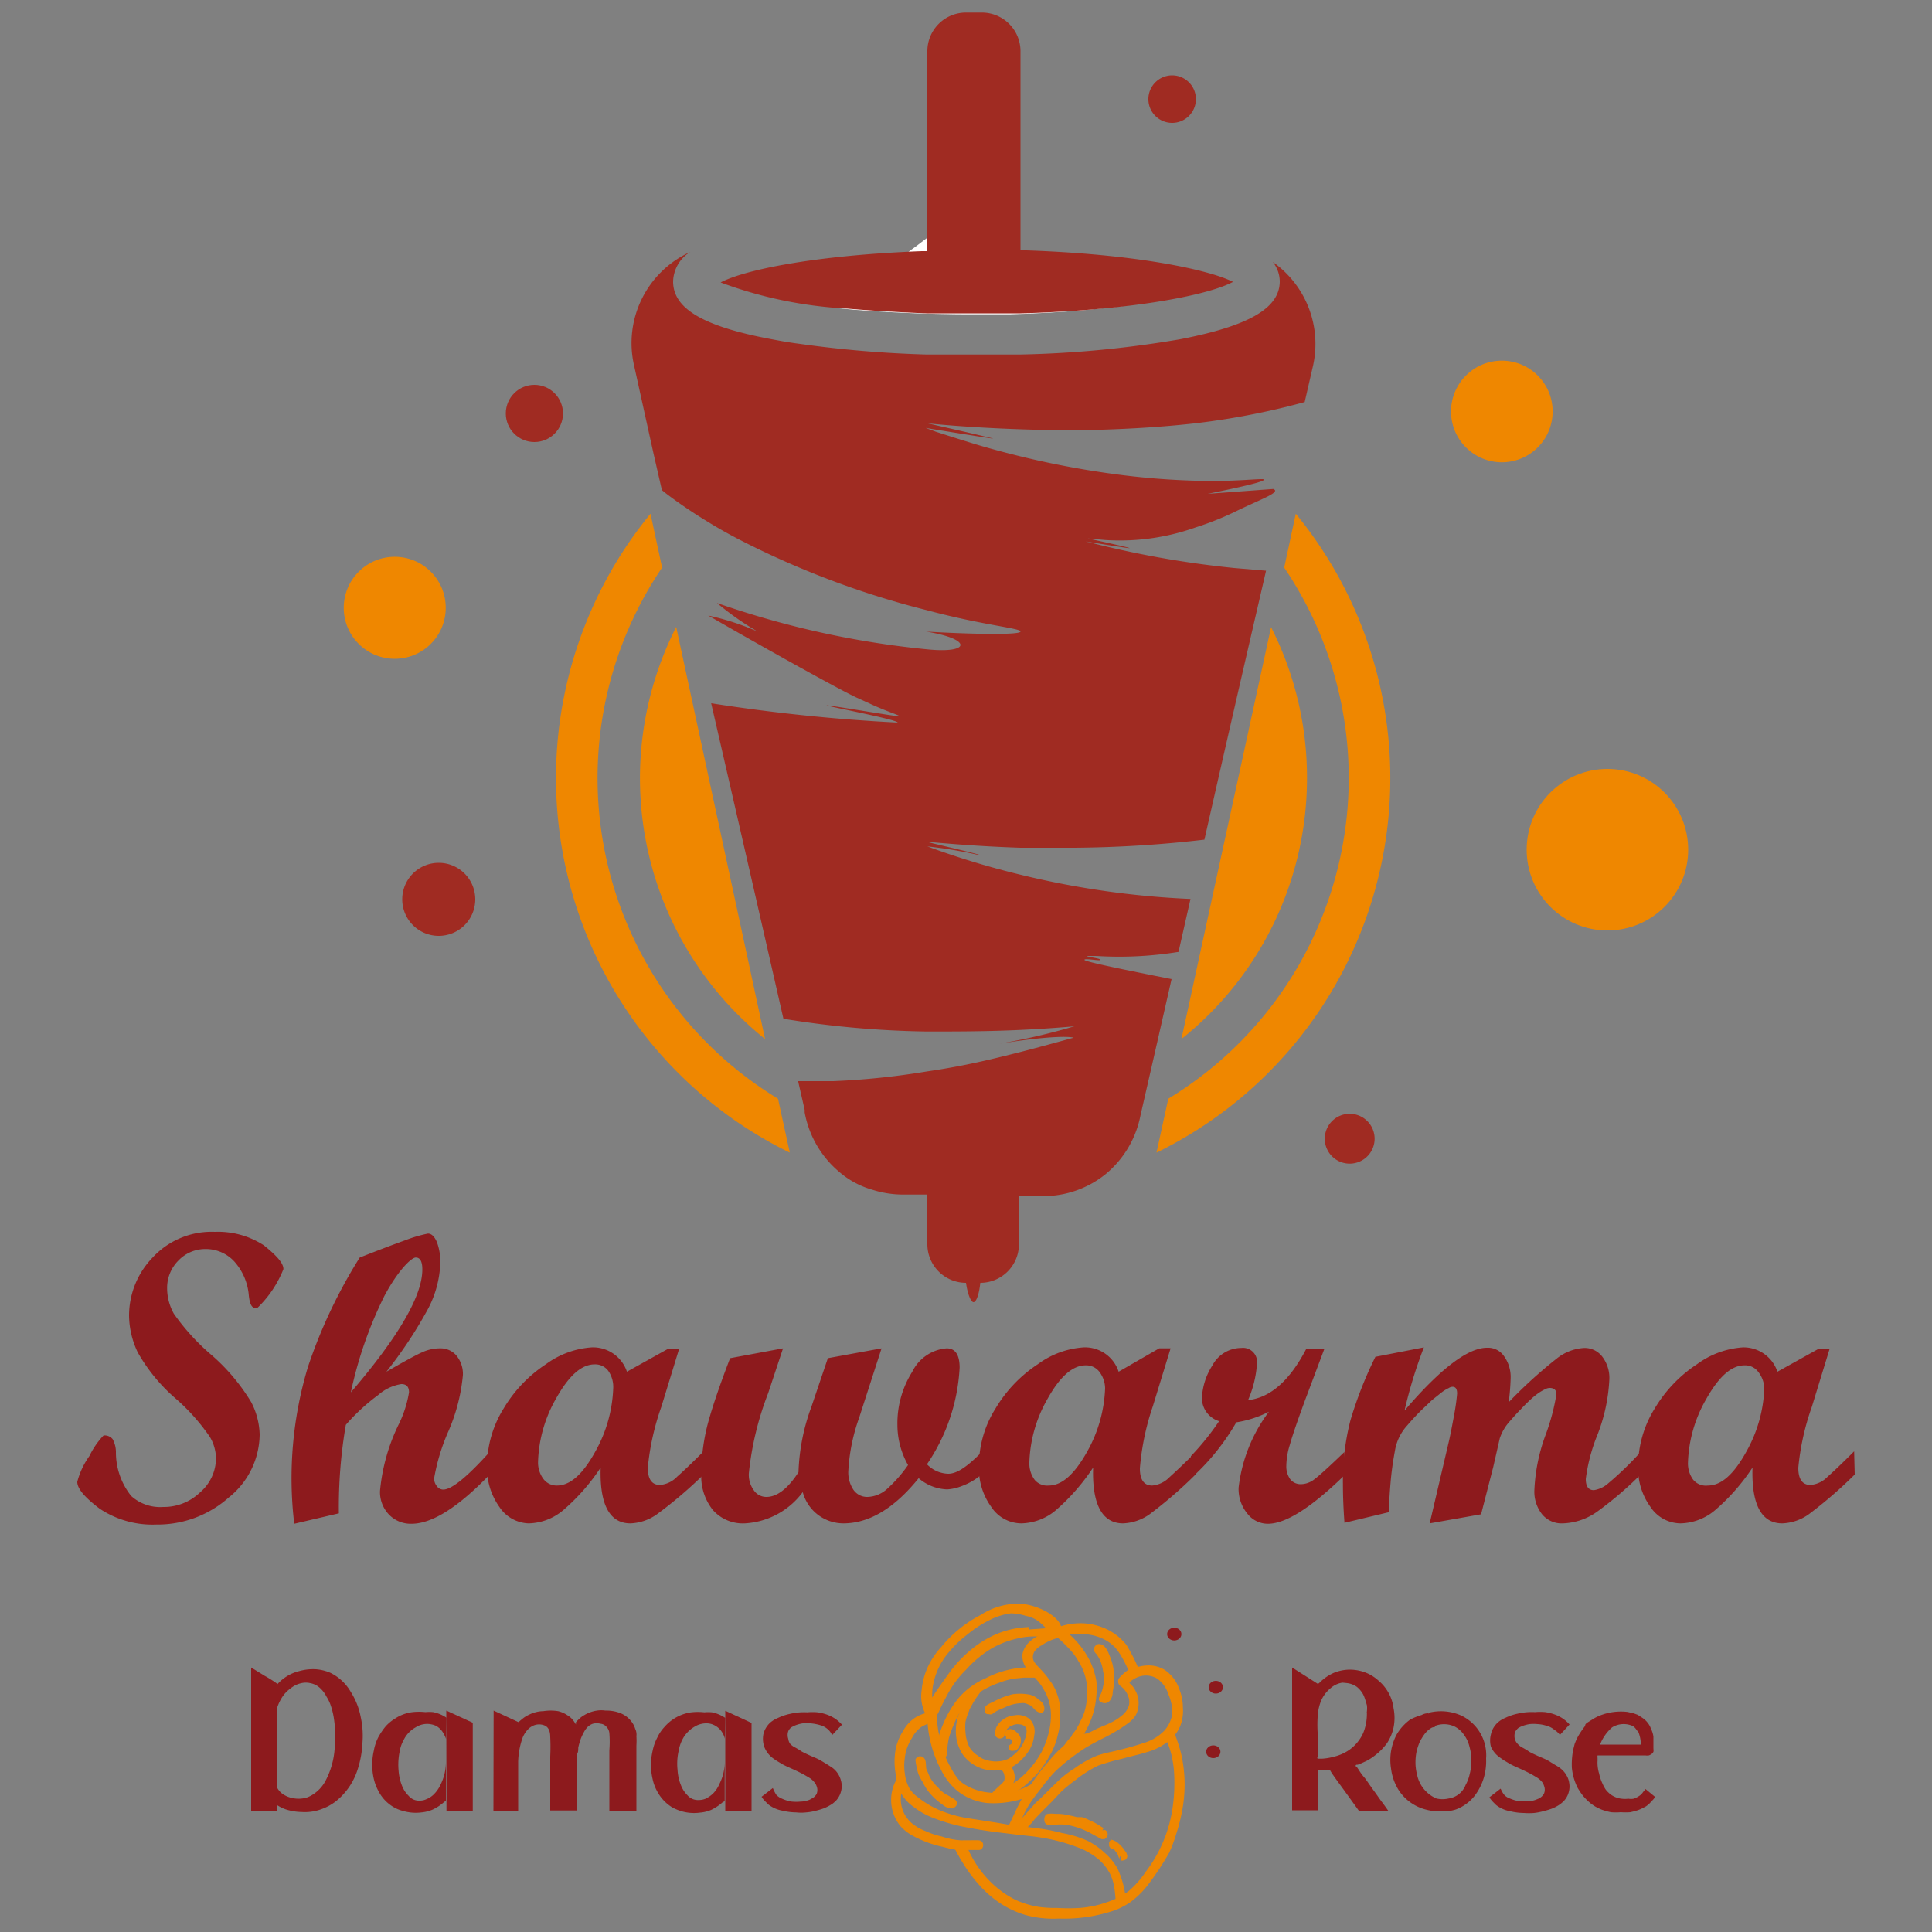 <svg id="Layer_1" data-name="Layer 1" xmlns="http://www.w3.org/2000/svg" viewBox="0 0 100 100"><rect x="0" y="0" width="100" height="100" fill="#808080" stroke="none"/><defs><style>.cls-1{fill:#fff;}.cls-2,.cls-5{fill:#ef8700;}.cls-3{fill:#a02b22;}.cls-4{fill:#8d1a1d;}.cls-5{stroke:#ef8700;stroke-miterlimit:10;stroke-width:0.25px;}</style></defs><title>damasrose logo</title><path class="cls-1" d="M47.44,16.22c-1.56-.06-3-.15-4.2-.28l3.91-3,.29-.21,2.1-1.61L52.26,13c6.09.18,9.83,1,11,1.64-1.2.61-4.94,1.46-11,1.63-.72,0-1.46,0-2.24,0S48.25,16.24,47.44,16.22Z"/><path class="cls-2" d="M67.07,26.59l-.6,2.79a19.42,19.42,0,0,1-6,27.49l-.61,2.79a21.58,21.58,0,0,0,7.21-33.07ZM40.27,56.87a19.42,19.42,0,0,1-6-27.49l-.6-2.79a21.58,21.58,0,0,0,7.21,33.07Z"/><path class="cls-2" d="M35,32.45,39.6,53.78A17.3,17.3,0,0,1,35,32.45Z"/><path class="cls-2" d="M67.65,40.27a17.26,17.26,0,0,1-6.5,13.51l4.64-21.32A17.2,17.2,0,0,1,67.65,40.27Z"/><path class="cls-3" d="M48,16.22c.82,0,1.68,0,2.58,0s1.53,0,2.24,0c6.09-.17,9.84-1,11-1.63-1.2-.61-5-1.46-11-1.64V2.65a2,2,0,0,0-2-2H50a2,2,0,0,0-2,2V13h-.29c-5.72.22-9.25,1-10.41,1.62a21.93,21.93,0,0,0,6.5,1.35C45,16.07,46.4,16.16,48,16.22Z"/><path class="cls-3" d="M65.88,13.56a1.64,1.64,0,0,1,.36,1c0,1.39-1.59,2.31-5.16,3a55.08,55.08,0,0,1-8.3.79c-.73,0-1.48,0-2.24,0s-1.74,0-2.58,0a59,59,0,0,1-6.62-.56c-.47-.06-.92-.14-1.34-.22-3.57-.66-5.16-1.58-5.16-3a1.85,1.85,0,0,1,.89-1.53,5.18,5.18,0,0,0-2.91,5.88l1,4.53.44,1.92.25.2c.53.4,1.12.81,1.79,1.23s1.22.74,1.93,1.11A45.32,45.32,0,0,0,48,31.59c2.95.79,4.84.92,4.82,1.1s-2.49.14-4.89,0c2.39.38,2.34,1.15.07.92a46.64,46.64,0,0,1-10.89-2.4A14.93,14.93,0,0,0,40.6,33.4a13.23,13.23,0,0,0-3.94-1.54c3.93,2.26,6.84,3.85,7.64,4.23l.92.42c.91.4,1.34.51,1.33.56s-3.75-.6-3.76-.56,3.69.74,3.67.89a92.7,92.7,0,0,1-9.65-1q1.88,8.16,3.74,16.33a50.17,50.17,0,0,0,7.41.66c1.49,0,3.1,0,4.82-.08s2.83-.19,2.83-.19a33.37,33.37,0,0,1-3.88.9c3.31-.52,3.84-.31,3.84-.31s-1.88.52-2.79.75c-1.39.35-2.82.71-4.82,1a39.38,39.38,0,0,1-4.83.5c-.6,0-1.21,0-1.82,0l.34,1.49v0l0,.13a5.25,5.25,0,0,0,1.78,3.07h0a4.51,4.51,0,0,0,1.72.93h0a5.24,5.24,0,0,0,1.59.25H48v2.57a2,2,0,0,0,2,2c.08.57.25,1,.39,1s.29-.41.35-1a2,2,0,0,0,2-2V61.91H54a5.13,5.13,0,0,0,3.23-1.14l0,0A5.24,5.24,0,0,0,59,57.88l.05-.23.65-2.84.94-4.13c-2.14-.43-4.52-.9-4.51-1s.83.08.83,0-.72-.15-.71-.19a4.9,4.9,0,0,1,.65,0A19.17,19.17,0,0,0,61,49.27l.62-2.74a45.3,45.3,0,0,1-8.82-1.26A43,43,0,0,1,48,43.81a23.13,23.13,0,0,1,2.72.46c.28,0-3-.73-2.72-.7,1.71.16,3.31.26,4.82.31.66,0,1.37,0,2.79,0a61.85,61.85,0,0,0,6.73-.42q1.39-6.14,2.81-12.27l.38-1.65-1.65-.14a50.56,50.56,0,0,1-7.69-1.38s2.27.38,2.28.35-2.17-.5-2.17-.5l.9.08a11.71,11.71,0,0,0,4.68-.65A15.43,15.43,0,0,0,64,26.45c1.2-.58,2-.86,2-1.06a.14.14,0,0,0-.1-.08l-3.39.25c2.37-.48,2.93-.66,2.92-.74s-1.42.11-3.19.07a39.57,39.57,0,0,1-4.77-.38h0a47,47,0,0,1-4.7-.9c-.85-.21-1.63-.42-2.32-.63s-1.44-.45-2-.63l-.54-.2s3.48.57,3.49.55S48,21.91,48,21.91s1.89.21,4.82.31c1.73.06,3.33.06,4.82,0s2.87-.16,4.14-.3a38.19,38.19,0,0,0,5.75-1.11l.43-1.87A5.18,5.18,0,0,0,65.88,13.56Z"/><circle class="cls-3" cx="27.66" cy="21.4" r="1.48"/><circle class="cls-2" cx="77.73" cy="21.3" r="2.63" transform="translate(7.71 61.2) rotate(-45)"/><path class="cls-3" d="M61.9,5.13A1.23,1.23,0,1,1,60.67,3.9,1.23,1.23,0,0,1,61.9,5.13Z"/><path class="cls-3" d="M24.6,46.55a1.89,1.89,0,1,1-1.89-1.89A1.89,1.89,0,0,1,24.6,46.55Z"/><path class="cls-3" d="M71.15,58.94a1.29,1.29,0,1,1-1.29-1.29A1.29,1.29,0,0,1,71.15,58.94Z"/><circle class="cls-2" cx="83.2" cy="43.98" r="4.18"/><circle class="cls-2" cx="20.43" cy="31.46" r="2.64" transform="translate(-16.26 23.66) rotate(-45)"/><path class="cls-4" d="M14.67,65.69a5.69,5.69,0,0,1-1.34,2h-.19c-.14-.06-.22-.26-.26-.62a3,3,0,0,0-.73-1.75,2,2,0,0,0-1.5-.67,1.92,1.92,0,0,0-1.41.59,2,2,0,0,0-.59,1.43A2.71,2.71,0,0,0,9,68a11.48,11.48,0,0,0,2,2.18,10.27,10.27,0,0,1,2,2.39,3.83,3.83,0,0,1,.44,1.68,4.22,4.22,0,0,1-1.6,3.26,5.54,5.54,0,0,1-3.75,1.4,4.92,4.92,0,0,1-2.93-.82C4.38,77.5,4,77.05,4,76.7a4,4,0,0,1,.63-1.34,4.13,4.13,0,0,1,.73-1.06.53.53,0,0,1,.47.19A1.41,1.41,0,0,1,6,75.2a3.62,3.62,0,0,0,.79,2.23A2.23,2.23,0,0,0,8.44,78a2.7,2.7,0,0,0,1.92-.76,2.34,2.34,0,0,0,.82-1.77,2.24,2.24,0,0,0-.32-1.1,10.6,10.6,0,0,0-1.79-2A9,9,0,0,1,7.13,70a4.51,4.51,0,0,1-.45-1.9,4.33,4.33,0,0,1,1.21-3,4.16,4.16,0,0,1,3.23-1.34,4.35,4.35,0,0,1,2.54.7C14.33,65,14.67,65.38,14.67,65.69Z"/><path class="cls-4" d="M25.35,76.32q-2.46,2.55-4.05,2.55a1.56,1.56,0,0,1-1.17-.48,1.68,1.68,0,0,1-.46-1.22,9.87,9.87,0,0,1,1-3.51,5.93,5.93,0,0,0,.5-1.59c0-.29-.13-.43-.4-.43a2.39,2.39,0,0,0-1.2.57,10.38,10.38,0,0,0-1.67,1.54,25.09,25.09,0,0,0-.36,4.58l-2.31.54a19.95,19.95,0,0,1,.71-8.12,26.28,26.28,0,0,1,2.68-5.66q1.37-.54,2.37-.9a7.22,7.22,0,0,1,1.16-.34c.18,0,.33.14.46.43a2.89,2.89,0,0,1,.18,1.09,5.46,5.46,0,0,1-.67,2.44A22.56,22.56,0,0,1,20,71c.92-.53,1.54-.87,1.84-1a2.22,2.22,0,0,1,.94-.21,1.08,1.08,0,0,1,.85.38,1.5,1.5,0,0,1,.33,1,9.45,9.45,0,0,1-.74,2.89,10.36,10.36,0,0,0-.75,2.46.63.63,0,0,0,.14.4.41.41,0,0,0,.33.18c.44,0,1.26-.67,2.45-2Zm-7.19-4.25c2.47-2.88,3.7-5,3.7-6.36,0-.41-.11-.62-.34-.62s-.93.68-1.63,2A21,21,0,0,0,18.16,72.07Z"/><path class="cls-4" d="M36.42,76.32A22.46,22.46,0,0,1,34,78.38a2.51,2.51,0,0,1-1.37.47c-1.09,0-1.6-1-1.54-2.89a10.47,10.47,0,0,1-1.92,2.19,2.85,2.85,0,0,1-1.81.7A1.88,1.88,0,0,1,25.85,78a3.45,3.45,0,0,1-.64-2.1,5.65,5.65,0,0,1,.86-3,7.06,7.06,0,0,1,2.19-2.29,4.53,4.53,0,0,1,2.37-.87A1.85,1.85,0,0,1,32.45,71l2.12-1.18h.58l-.92,3a13.1,13.1,0,0,0-.7,3.15c0,.59.21.89.63.89a1.38,1.38,0,0,0,.89-.43c.33-.29.78-.72,1.37-1.31Zm-7.6.57c.7,0,1.35-.59,2-1.77a7.2,7.2,0,0,0,.92-3.26,1.45,1.45,0,0,0-.26-.91.84.84,0,0,0-.7-.33c-.69,0-1.34.59-2,1.77a7,7,0,0,0-.93,3.25,1.42,1.42,0,0,0,.27.9A.85.85,0,0,0,28.82,76.89Z"/><path class="cls-4" d="M50.8,76.32a3.24,3.24,0,0,1-1,.59,2.47,2.47,0,0,1-.77.18,2.37,2.37,0,0,1-1.48-.58q-1.89,2.34-3.9,2.34a2.18,2.18,0,0,1-2.1-1.62,4,4,0,0,1-3,1.62,2.07,2.07,0,0,1-1.65-.69,2.79,2.79,0,0,1-.6-1.9,10.31,10.31,0,0,1,.36-2.66c.25-.9.63-2,1.13-3.3l2.74-.51-.77,2.32a15.91,15.91,0,0,0-1,4.15,1.37,1.37,0,0,0,.26.88.78.78,0,0,0,.65.34c.55,0,1.11-.43,1.66-1.28A10.71,10.71,0,0,1,42,72.81l.85-2.51,2.78-.51-1.16,3.59a9.69,9.69,0,0,0-.56,2.74,1.61,1.61,0,0,0,.27,1,.86.86,0,0,0,.72.36,1.58,1.58,0,0,0,1-.4A7.06,7.06,0,0,0,47,75.83a4.23,4.23,0,0,1-.55-2.08A5,5,0,0,1,47.22,71,2.17,2.17,0,0,1,49,69.79c.45,0,.67.34.67,1a9.77,9.77,0,0,1-1.69,5,1.58,1.58,0,0,0,1.1.49c.46,0,1-.38,1.74-1.13Z"/><path class="cls-4" d="M61.88,76.32a22.46,22.46,0,0,1-2.38,2.06,2.54,2.54,0,0,1-1.37.47c-1.09,0-1.61-1-1.55-2.89a10.77,10.77,0,0,1-1.91,2.19,2.85,2.85,0,0,1-1.81.7A1.87,1.87,0,0,1,51.31,78a3.38,3.38,0,0,1-.64-2.1,5.56,5.56,0,0,1,.86-3,7.06,7.06,0,0,1,2.19-2.29,4.5,4.5,0,0,1,2.37-.87A1.83,1.83,0,0,1,57.9,71L60,69.79h.59l-.92,3A13.28,13.28,0,0,0,59,76c0,.59.21.89.64.89a1.41,1.41,0,0,0,.89-.43c.32-.29.78-.72,1.37-1.31Zm-7.6.57c.69,0,1.34-.59,2-1.77a7.2,7.2,0,0,0,.92-3.26A1.45,1.45,0,0,0,56.9,71a.86.86,0,0,0-.7-.33c-.69,0-1.35.59-2,1.77a7,7,0,0,0-.92,3.25,1.42,1.42,0,0,0,.27.9A.84.84,0,0,0,54.28,76.89Z"/><path class="cls-4" d="M69.63,76.32q-2.61,2.55-4,2.55a1.33,1.33,0,0,1-1.07-.53A2,2,0,0,1,64.11,77a8.06,8.06,0,0,1,1.57-3.93,5.59,5.59,0,0,1-1.69.55,11.84,11.84,0,0,1-2.11,2.68h-.24v-.93a13.29,13.29,0,0,0,1.46-1.81,1.26,1.26,0,0,1-.89-1.17,3.4,3.4,0,0,1,.54-1.71,1.7,1.7,0,0,1,1.5-.91.73.73,0,0,1,.81.83,5.69,5.69,0,0,1-.46,1.87c1.14-.12,2.15-1,3-2.63l.94,0-1,2.66c-.41,1.12-.67,1.88-.78,2.29a3.79,3.79,0,0,0-.18,1.07,1.14,1.14,0,0,0,.2.7.68.68,0,0,0,.55.26,1.15,1.15,0,0,0,.71-.26c.23-.17.74-.63,1.54-1.4Z"/><path class="cls-4" d="M84.92,76.32a18.72,18.72,0,0,1-2.22,1.9,3.22,3.22,0,0,1-1.8.63,1.31,1.31,0,0,1-1.08-.47,1.88,1.88,0,0,1-.4-1.27A9.32,9.32,0,0,1,80,74.27a11.17,11.17,0,0,0,.56-2.1c0-.22-.12-.33-.35-.33a.53.53,0,0,0-.24.07,2.36,2.36,0,0,0-.36.21,3.88,3.88,0,0,0-.42.35q-.23.21-.48.48c-.18.18-.36.38-.54.59a2.51,2.51,0,0,0-.54.9l-.34,1.49-.63,2.45L74,78.85l1-4.27c.07-.31.16-.77.27-1.37a10.65,10.65,0,0,0,.15-1.08c0-.24-.08-.35-.24-.35a.4.4,0,0,0-.2.07,1.84,1.84,0,0,0-.36.22l-.49.39-.6.57c-.23.23-.46.48-.7.76a2.55,2.55,0,0,0-.63,1.31c-.11.59-.18,1.12-.22,1.59s-.08,1-.09,1.58l-2.3.55c-.06-.79-.08-1.46-.08-2a12.47,12.47,0,0,1,.39-3.31,20.65,20.65,0,0,1,1.29-3.28l2.51-.49a23.7,23.7,0,0,0-1,3.27q2.79-3.26,4.28-3.25a1,1,0,0,1,.87.44,1.84,1.84,0,0,1,.34,1.16,12,12,0,0,1-.1,1.22,24.38,24.38,0,0,1,2.51-2.28A2.5,2.5,0,0,1,82,69.77a1.15,1.15,0,0,1,.94.46,1.81,1.81,0,0,1,.36,1.16,9.06,9.06,0,0,1-.61,2.86,9.05,9.05,0,0,0-.61,2.3c0,.39.14.58.42.58a1.45,1.45,0,0,0,.75-.36,16.74,16.74,0,0,0,1.69-1.64Z"/><path class="cls-4" d="M96,76.32a22.46,22.46,0,0,1-2.38,2.06,2.51,2.51,0,0,1-1.37.47c-1.09,0-1.6-1-1.54-2.89a10.47,10.47,0,0,1-1.92,2.19,2.85,2.85,0,0,1-1.81.7A1.88,1.88,0,0,1,85.43,78a3.38,3.38,0,0,1-.64-2.1,5.65,5.65,0,0,1,.86-3,7.06,7.06,0,0,1,2.19-2.29,4.53,4.53,0,0,1,2.37-.87A1.85,1.85,0,0,1,92,71l2.12-1.18h.58l-.92,3a13.1,13.1,0,0,0-.7,3.15c0,.59.21.89.63.89a1.38,1.38,0,0,0,.89-.43c.33-.29.78-.72,1.37-1.31Zm-7.6.57c.7,0,1.35-.59,2-1.77a7.2,7.2,0,0,0,.92-3.26A1.45,1.45,0,0,0,91,71a.84.84,0,0,0-.7-.33c-.69,0-1.34.59-2,1.77a7,7,0,0,0-.93,3.25,1.42,1.42,0,0,0,.27.9A.85.85,0,0,0,88.4,76.89Z"/><path class="cls-5" d="M52.33,83.38a3.46,3.46,0,0,0-1.12.34,6,6,0,0,0-1.25.81,5.78,5.78,0,0,0-.91.87,3.75,3.75,0,0,0-.91,2c-.07.7.12,1.38,0,1.4s-.06,0-.1-.09a1.91,1.91,0,0,1-.21-1.22,3.48,3.48,0,0,1,.24-1,3.88,3.88,0,0,1,.75-1.17,6.35,6.35,0,0,1,2-1.62,3.51,3.51,0,0,1,2-.57c1,.09,2.07.74,2,1.27,0,.09,0,.22-.12.25s-.17-.12-.33-.31a4.25,4.25,0,0,0-.52-.5,1.62,1.62,0,0,0-.71-.32h0A3,3,0,0,0,52.33,83.38Z"/><path class="cls-5" d="M54.42,84.26c.17.19.18.28.16.32s-.42,0-.92,0a3.55,3.55,0,0,0-1,.1,4.8,4.8,0,0,0-1.47.58,5.74,5.74,0,0,0-1.27,1.07,5.33,5.33,0,0,0-1,1.34c-.1.19-.21.39-.3.58-.19.4-.28.62-.37.61s-.1-.19-.11-.21c-.06-.32.11-.59.63-1.34.37-.52.55-.78.68-.93a6.17,6.17,0,0,1,.9-.9,5,5,0,0,1,1.36-.82,4.65,4.65,0,0,1,1.57-.32"/><path class="cls-5" d="M54.87,84.32a3.26,3.26,0,0,1,1.37-.16,3.12,3.12,0,0,1,1.09.33,2.8,2.8,0,0,1,.87.72,9,9,0,0,1,.62,1.22h0l-.25.1h0a6,6,0,0,0-.34-.72,3.58,3.58,0,0,0-.41-.61,2.25,2.25,0,0,0-.7-.5,2.64,2.64,0,0,0-1-.24,3.6,3.6,0,0,0-1.3.12"/><path class="cls-5" d="M55.08,84.52a5.19,5.19,0,0,1,.6.58,4.6,4.6,0,0,1,.61.9,3.92,3.92,0,0,1,.33,1,3.34,3.34,0,0,1,0,.78,4.11,4.11,0,0,1-.48,1.65h0a2.39,2.39,0,0,1-.26.42s-.22.27-.31.22,0-.1,0-.11a.37.37,0,0,1,.13-.23,3,3,0,0,0,.33-.58,2.52,2.52,0,0,0,.2-.45,3.06,3.06,0,0,0,.13-.57,3.32,3.32,0,0,0,0-1.08,3,3,0,0,0-.44-1.14,3,3,0,0,0-.36-.51c-.1-.12-.2-.22-.44-.46l-.65-.61"/><path class="cls-5" d="M54.9,84.59c0,.06-.11,0-.32.11a2.68,2.68,0,0,0-.72.35,1.11,1.11,0,0,0-.42.36.72.72,0,0,0-.1.44.73.73,0,0,0,.12.29l.17.2.19.2a4.23,4.23,0,0,1,.37.45c.05.07.13.17.22.32a2.58,2.58,0,0,1,.19.42,2.23,2.23,0,0,1,.14.7,3.31,3.31,0,0,1,0,.66,2.75,2.75,0,0,1-.11.68,3.19,3.19,0,0,1-.16.53,3.39,3.39,0,0,1-.24.5c-.12.22-.23.38-.28.46a4.46,4.46,0,0,1-.42.53,5.76,5.76,0,0,1-.58.55l-.23.18c-.05,0-.1.06-.17.12l-.12.1a1.46,1.46,0,0,1-.36.21c-.29.12-.66,0-.66,0s.35-.08.85-.38c.14-.08.27-.18.34-.22a3.91,3.91,0,0,0,.46-.37,5,5,0,0,0,.53-.58,5.06,5.06,0,0,0,.42-.64,4.61,4.61,0,0,0,.43-1.21,3.76,3.76,0,0,0,.08-.77,2.57,2.57,0,0,0-.07-.61,2.31,2.31,0,0,0-.1-.33,2.94,2.94,0,0,0-.16-.35,3.52,3.52,0,0,0-.34-.52l-.29-.32a3.94,3.94,0,0,1-.35-.4,1,1,0,0,1-.17-.57,1,1,0,0,1,.36-.63,1.62,1.62,0,0,1,.4-.27c.14-.08.16-.07.27-.14s.26-.25.39-.27S54.92,84.5,54.9,84.59Z"/><path class="cls-5" d="M53.4,86.43a4.62,4.62,0,0,0-1.17.12,4.67,4.67,0,0,0-1.16.43,3.78,3.78,0,0,0-.92.56,3.69,3.69,0,0,0-.58.61,5.36,5.36,0,0,0-.58,1,6.26,6.26,0,0,0-.35,1s0,0,0,.19-.06.27,0,.32.16.21.22.18,0-.18.06-.44A3.75,3.75,0,0,1,49,89.9a6.76,6.76,0,0,1,.26-.7,4.44,4.44,0,0,1,.31-.62,3.94,3.94,0,0,1,.37-.48c.15-.17.28-.29.31-.32s.22-.18.46-.34l.2-.12a5.25,5.25,0,0,1,.77-.34,4,4,0,0,1,.8-.22l.51-.05.43,0h.24"/><path class="cls-5" d="M49.92,88.1a.42.42,0,0,1,0,.13.56.56,0,0,1-.1.28s0,.14-.11.34a2.8,2.8,0,0,0-.11.66,2.17,2.17,0,0,0,.11.78,2.37,2.37,0,0,0,.23.46,1.88,1.88,0,0,0,1.68.76,1.73,1.73,0,0,0,.65-.14,1.92,1.92,0,0,0,.53-.39,2.57,2.57,0,0,0,.41-.53,1.84,1.84,0,0,0,.2-.66.81.81,0,0,0-.08-.56.55.55,0,0,0-.18-.2.83.83,0,0,0-.62-.12,1,1,0,0,0-.53.19.9.9,0,0,0-.33.39c0,.07-.11.26,0,.34a.14.14,0,0,0,.17,0c.05,0,0-.08.07-.19l.08-.17a.61.61,0,0,1,.31-.25.72.72,0,0,1,.48-.09.53.53,0,0,1,.42.22.52.52,0,0,1,.06.29,1.12,1.12,0,0,1-.1.43,1.74,1.74,0,0,1-.24.47,1.81,1.81,0,0,1-.35.37,1.76,1.76,0,0,1-.33.24,1.43,1.43,0,0,1-.45.13,1.61,1.61,0,0,1-.48,0,1.87,1.87,0,0,1-.39-.09,1.32,1.32,0,0,1-.37-.21,1.54,1.54,0,0,1-.42-.39,1.43,1.43,0,0,1-.18-.39,2,2,0,0,1-.1-.53,2.66,2.66,0,0,1,0-.57,3,3,0,0,1,.19-.58c0-.07.11-.24.23-.46.23-.39.42-.58.39-.61s-.11,0-.5.35"/><path class="cls-5" d="M48.15,88.76a1.62,1.62,0,0,0-.81.32,1.8,1.8,0,0,0-.49.58,2.63,2.63,0,0,0-.36.86,3.52,3.52,0,0,0,0,1.32,2.26,2.26,0,0,0,.16.73,2.11,2.11,0,0,0,.72.86,3.92,3.92,0,0,0,1.06.58,9.17,9.17,0,0,0,1.67.46c.73.14,1.3.22,2.09.31,1.08.14,1.08.11,1.65.2a9.48,9.48,0,0,1,1.93.5,3.73,3.73,0,0,1,1.27.75,2.74,2.74,0,0,1,.53.71c.39.78.21,1.67.41,1.63a.56.56,0,0,0,.17-.09s0-.11,0-.13a4.72,4.72,0,0,0-.43-1.6A2.94,2.94,0,0,0,57.1,96a3.68,3.68,0,0,0-.83-.59A5.47,5.47,0,0,0,54.94,95a9.86,9.86,0,0,0-1-.21l-.7-.09-.54-.06c-.45-.05-.72-.11-1.23-.19l-1.42-.22a6.58,6.58,0,0,1-1.49-.43,5,5,0,0,1-1.13-.68,1.71,1.71,0,0,1-.44-.45,2.17,2.17,0,0,1-.28-.86,2.78,2.78,0,0,1,0-.84,2.46,2.46,0,0,1,.39-1.08,1.67,1.67,0,0,1,.51-.6,2,2,0,0,1,.42-.2,2.35,2.35,0,0,1,.36-.09"/><path class="cls-5" d="M53.46,92.45a4,4,0,0,1-.73.33,3.51,3.51,0,0,1-1.52.13A3,3,0,0,1,50,92.55a1.79,1.79,0,0,1-.49-.37,3.93,3.93,0,0,1-.43-.67,3.57,3.57,0,0,1-.22-.44,5.34,5.34,0,0,1-.19-.52,5.13,5.13,0,0,1-.2-.8,4,4,0,0,1-.08-.59,1.36,1.36,0,0,0-.08-.54c0-.11-.14-.26-.19-.24s0,.23,0,.44a6,6,0,0,0,.72,2.77,3.15,3.15,0,0,0,.78,1,2.82,2.82,0,0,0,1.49.61A4.85,4.85,0,0,0,52.84,93l.3-.07"/><path class="cls-5" d="M51.88,91.49a.56.56,0,0,1,.22.35.69.69,0,0,1,0,.35c-.05.12-.11.17-.28.33s-.4.37-.38.4.31,0,.54-.21A1,1,0,0,0,52.4,92a.92.92,0,0,0-.2-.54"/><path class="cls-5" d="M52.32,94.56l.31-.66c.13-.28.22-.46.34-.68a7.5,7.5,0,0,1,.49-.77,11.06,11.06,0,0,1,.68-.93l.34-.4c.06-.07.18-.21.35-.38s.33-.28.42-.42a2,2,0,0,1,.22-.27l.09-.08c.21-.15.46-.07.75-.13a4.11,4.11,0,0,0,.4-.19c.46-.22.5-.21.77-.34a2.85,2.85,0,0,0,.67-.42,1.15,1.15,0,0,0,.41-.61.94.94,0,0,0-.07-.58,1.22,1.22,0,0,0-.35-.48C58,87.12,58,87.11,58,87s.4-.42.45-.45l.1,0a2,2,0,0,1,1-.22,1.53,1.53,0,0,1,.64.19,1.83,1.83,0,0,1,.72.92,2.38,2.38,0,0,1,.19.93,2.07,2.07,0,0,1-.13.93,1.77,1.77,0,0,1-.38.56,3,3,0,0,1-1.3.72c-.34.11-.38.1-1.28.34a11.22,11.22,0,0,0-1.21.35,6.34,6.34,0,0,0-1.24.79,7.28,7.28,0,0,0-.7.57l-.51.54-.47.47c-.3.31-.37.38-.47.5a1.44,1.44,0,0,1-.21.24l-.1.11c-.07.09-.06.14-.1.17s-.28.07-.32,0,.07-.19.42-.59l.58-.65c.16-.16.18-.16.47-.45l.34-.34.4-.39a5.49,5.49,0,0,1,.8-.61A5.55,5.55,0,0,1,56.8,91a4.7,4.7,0,0,1,.69-.19,18.6,18.6,0,0,0,1.86-.51,2.57,2.57,0,0,0,1-.63,1.79,1.79,0,0,0,.42-.79,1.88,1.88,0,0,0,0-.63,2.55,2.55,0,0,0-.17-.58,1.74,1.74,0,0,0-.62-.88,1.26,1.26,0,0,0-.82-.18,1.35,1.35,0,0,0-.5.17c-.15.09-.32.19-.32.32s.1.13.24.33a1.82,1.82,0,0,1,.17.34,1.27,1.27,0,0,1,0,.77c-.1.33-.34.5-.79.8a9.56,9.56,0,0,1-1.1.61c-.43.23-.65.35-.88.5s-.59.42-.77.56-.44.36-.69.6a8.05,8.05,0,0,0-.73.88,9.9,9.9,0,0,0-.64.87,5.57,5.57,0,0,0-.58,1.31"/><path class="cls-5" d="M46.5,92.19a2,2,0,0,0-.25,1,2,2,0,0,0,.47,1.27,2.33,2.33,0,0,0,.64.48,5.55,5.55,0,0,0,1.46.53,6.27,6.27,0,0,0,.74.16l.63,0,.27,0h.2c.13,0,.15-.24,0-.25s-.34,0-.94,0a3.88,3.88,0,0,1-1-.2,4.23,4.23,0,0,1-.87-.29,2.57,2.57,0,0,1-.74-.43,1.76,1.76,0,0,1-.61-1.33,1.94,1.94,0,0,1,.09-.57"/><path class="cls-5" d="M49.94,95.64a5.83,5.83,0,0,0,.44.85,5.62,5.62,0,0,0,.74.94,5.24,5.24,0,0,0,1.35,1,4.82,4.82,0,0,0,1.25.39,6.5,6.5,0,0,0,1,.06,10,10,0,0,0,1.16,0,5.45,5.45,0,0,0,1.47-.31,3.88,3.88,0,0,0,1.17-.61,4.94,4.94,0,0,0,.88-1,7.23,7.23,0,0,0,1.39-3.2,9,9,0,0,0,.11-1.93,5.1,5.1,0,0,0-.09-.76,4.39,4.39,0,0,0-.18-.69c-.12-.34-.25-.55-.16-.76,0,0,0-.08.07-.09s.41.9.52,1.49a7.09,7.09,0,0,1,.13,1.23,7.37,7.37,0,0,1-.07,1.12,9,9,0,0,1-.36,1.52,7,7,0,0,1-.35.94,14.6,14.6,0,0,1-1.08,1.64,4.37,4.37,0,0,1-.89.88,3.57,3.57,0,0,1-1.07.5,8,8,0,0,1-2.57.33A5.33,5.33,0,0,1,53.11,99,5,5,0,0,1,52,98.51a5.4,5.4,0,0,1-1.2-1,7.62,7.62,0,0,1-.71-.92,10.17,10.17,0,0,1-.58-1"/><path class="cls-5" d="M57.53,95.4v.08a.09.09,0,0,0,.07.1c.1,0,.12,0,.23.16A1.19,1.19,0,0,1,58,96s0,.07.05.13,0,.05,0,.05.14,0,.15-.05a.09.09,0,0,0,0-.12s0-.07-.07-.13a1.51,1.51,0,0,0-.33-.38.71.71,0,0,0-.25-.14A.09.09,0,0,0,57.53,95.4Z"/><path class="cls-5" d="M57.21,94.89c-.12-.11,0,0,0,.06s-.08.12-.08.12,0,0-.08,0l-.39-.21a4.5,4.5,0,0,0-.8-.37,3.86,3.86,0,0,0-.71-.17,3,3,0,0,0-.52,0h-.38c-.11,0-.08-.31,0-.31a1.25,1.25,0,0,1,.36,0h.09c.07,0,.33,0,.63.08a2.7,2.7,0,0,1,.38.09l.1,0,.17,0a2.44,2.44,0,0,1,.38.16,3.37,3.37,0,0,1,.38.19l.2.13.12.07"/><path class="cls-5" d="M56.75,85.38a.16.16,0,0,1,.12-.16c.17,0,.3.13.47.58a2.36,2.36,0,0,1,.19,1,2.66,2.66,0,0,1-.06.75c0,.29-.13.44-.22.47S57,88,57,87.94s.14-.21.22-.63a1.76,1.76,0,0,0,0-.82,2.16,2.16,0,0,0-.1-.43,1.89,1.89,0,0,0-.26-.51C56.81,85.49,56.75,85.45,56.75,85.38Z"/><path class="cls-5" d="M51.09,88.45c0-.1.27-.2.43-.28a4,4,0,0,1,.9-.35,2.53,2.53,0,0,1,.75,0,.84.84,0,0,1,.5.24c.14.1.24.16.26.34s-.08.14-.2.07-.21-.29-.48-.37a.68.68,0,0,0-.4-.07,2.31,2.31,0,0,0-.71.15l-.39.17a1.61,1.61,0,0,0-.44.25.12.12,0,0,1-.11,0s0,0-.05,0-.08,0-.06-.18"/><path class="cls-5" d="M47.75,91.1a.14.14,0,0,0-.13-.07.13.13,0,0,0-.11.07,3.75,3.75,0,0,0,.14.67,2,2,0,0,0,.2.38,2.92,2.92,0,0,0,.31.51,3.15,3.15,0,0,0,.69.64.67.67,0,0,0,.41.18.25.25,0,0,0,.12-.07.12.12,0,0,0,0-.14,3.41,3.41,0,0,0-.47-.28,1.71,1.71,0,0,1-.45-.39A2,2,0,0,1,48,92l-.18-.42C47.79,91.3,47.81,91.19,47.75,91.1Z"/><path class="cls-5" d="M52.2,89.83a.1.1,0,0,1-.06-.09.12.12,0,0,1,.07-.1.18.18,0,0,1,.16,0,.51.51,0,0,1,.19.14.44.44,0,0,1,.14.19.5.5,0,0,1,0,.25.81.81,0,0,1-.11.21l-.08.06-.07,0a.12.12,0,0,1-.1,0s0,0,0,0a.2.2,0,0,1,0-.07s0,0,.09-.06a.3.3,0,0,0,.08-.09.31.31,0,0,0,0-.16.3.3,0,0,0-.11-.17.23.23,0,0,0-.1-.07H52.2Z"/><ellipse class="cls-4" cx="60.78" cy="84.58" rx="0.37" ry="0.33"/><ellipse class="cls-4" cx="62.93" cy="87.33" rx="0.37" ry="0.33"/><ellipse class="cls-4" cx="62.8" cy="90.67" rx="0.37" ry="0.33"/><path class="cls-4" d="M14.32,87.22a2,2,0,0,1,.36-.34,2.21,2.21,0,0,1,.83-.39,2.6,2.6,0,0,1,.84-.09,2.33,2.33,0,0,1,.74.18,2.47,2.47,0,0,1,1.07,1,3.68,3.68,0,0,1,.51,1.29,4.53,4.53,0,0,1,.09,1.35,5.18,5.18,0,0,1-.24,1.34,3.43,3.43,0,0,1-1.13,1.67,2.67,2.67,0,0,1-.72.4,2.47,2.47,0,0,1-1.05.16,2.87,2.87,0,0,1-.74-.11,1.89,1.89,0,0,1-.57-.27V92.2a2,2,0,0,0,0,.25.9.9,0,0,0,.39.45,1.32,1.32,0,0,0,.36.15,1.55,1.55,0,0,0,.79,0,1.53,1.53,0,0,0,.41-.21,1.89,1.89,0,0,0,.57-.63,4.17,4.17,0,0,0,.49-1.68,6.34,6.34,0,0,0-.05-1.66,3.75,3.75,0,0,0-.16-.62,2,2,0,0,0-.21-.43,1.56,1.56,0,0,0-.35-.46,1,1,0,0,0-.49-.24,1,1,0,0,0-.46,0,1.3,1.3,0,0,0-.57.28,1.65,1.65,0,0,0-.44.47,2.36,2.36,0,0,0-.23.48,3,3,0,0,0-.07.3"/><path class="cls-4" d="M13,86.31h0l.68.42a6.56,6.56,0,0,1,.67.42v.27c0,.21,0,.48,0,1.38,0,.21,0,.76,0,1.85,0,.8,0,1.2,0,1.31,0,.75,0,1,0,1.28v.49H13v-.18c0-.17,0-.38,0-1.19V89.62C13,87.3,13,86.72,13,86.31Z"/><path class="cls-4" d="M23.11,88.91a1.87,1.87,0,0,0-.69-.29,2.06,2.06,0,0,0-.4,0,3,3,0,0,0-.67,0,2.1,2.1,0,0,0-.91.34,2.13,2.13,0,0,0-.49.41,3.58,3.58,0,0,0-.37.55,2.47,2.47,0,0,0-.23.69,3.27,3.27,0,0,0,0,1.47,2.5,2.5,0,0,0,.23.61,2.05,2.05,0,0,0,.8.85,1.89,1.89,0,0,0,.5.2,2.33,2.33,0,0,0,.94.07,1.86,1.86,0,0,0,.56-.14,2.34,2.34,0,0,0,.63-.42s.07,0,.07-.07c0-.67,0-.67,0-1.49,0-.51,0-.52,0-.47a2.62,2.62,0,0,1-.27,1.14,1.75,1.75,0,0,1-.33.49,1.15,1.15,0,0,1-.42.28.77.77,0,0,1-.33.07.69.69,0,0,1-.58-.25,1.47,1.47,0,0,1-.35-.54,2.64,2.64,0,0,1-.17-.77,3.35,3.35,0,0,1,.06-1,1.77,1.77,0,0,1,.2-.57,1.49,1.49,0,0,1,.62-.66,1.1,1.1,0,0,1,.58-.18,1.13,1.13,0,0,1,.48.1,1,1,0,0,1,.4.42,1.18,1.18,0,0,1,.12.27"/><path class="cls-4" d="M23.1,88.54l1.37.63v2.32c0,1.34,0,2.25,0,2.25H23.11"/><path class="cls-4" d="M25.55,88.54l1.29.6A1.94,1.94,0,0,1,27,89a1.56,1.56,0,0,1,.39-.25,1.71,1.71,0,0,1,.73-.18,2.45,2.45,0,0,1,.77,0,1.46,1.46,0,0,1,.46.2,1.09,1.09,0,0,1,.39.38l.07.11,0-.06s0,0,0-.06a2,2,0,0,1,.16-.16,1.19,1.19,0,0,1,.28-.21,1.78,1.78,0,0,1,.65-.23,1.45,1.45,0,0,1,.44,0,2,2,0,0,1,.71.11,1.35,1.35,0,0,1,.46.27,1.27,1.27,0,0,1,.25.3,1.12,1.12,0,0,1,.12.27.65.65,0,0,1,.06.2.74.74,0,0,1,0,.18,3.59,3.59,0,0,1,0,.48v3.38h-1.4V90.59a5.4,5.4,0,0,0,0-.88.54.54,0,0,0-.17-.35.45.45,0,0,0-.29-.14.78.78,0,0,0-.39,0,.7.7,0,0,0-.33.23.85.85,0,0,0-.1.14,2.7,2.7,0,0,0-.21.44,3.53,3.53,0,0,0-.12.43c0,.12,0,.22-.05.31v1c0,.09,0,1,0,1v.94h-1.4V90.91a10.24,10.24,0,0,0,0-1c0-.47-.22-.56-.27-.59a.74.74,0,0,0-.61,0,.88.88,0,0,0-.24.16,1.34,1.34,0,0,0-.35.58,4.1,4.1,0,0,0-.19,1.11c0,.06,0,.39,0,1v1.58H25.54"/><path class="cls-4" d="M37.54,88.92a1.87,1.87,0,0,0-.69-.29,2,2,0,0,0-.39,0,3.07,3.07,0,0,0-.68,0,2.25,2.25,0,0,0-.91.34,2.28,2.28,0,0,0-.48.42,2.11,2.11,0,0,0-.37.55,2.53,2.53,0,0,0-.24.68,3.22,3.22,0,0,0,0,1.47,2.3,2.3,0,0,0,.23.62,2.18,2.18,0,0,0,.8.85,2.69,2.69,0,0,0,.5.2,2.31,2.31,0,0,0,.93.06,1.84,1.84,0,0,0,.57-.14,2.49,2.49,0,0,0,.62-.42s.08,0,.08-.07V91.66c0-.51,0-.52,0-.47a2.46,2.46,0,0,1-.27,1.14,1.57,1.57,0,0,1-.32.49,1.44,1.44,0,0,1-.42.29,1,1,0,0,1-.34.06.72.72,0,0,1-.58-.25,1.49,1.49,0,0,1-.34-.53,2.45,2.45,0,0,1-.17-.78,3,3,0,0,1,.06-1,2,2,0,0,1,.19-.57,1.62,1.62,0,0,1,.62-.66,1.17,1.17,0,0,1,.58-.18.91.91,0,0,1,.48.11,1,1,0,0,1,.41.41,1.09,1.09,0,0,1,.11.27"/><path class="cls-4" d="M37.54,88.55l1.36.63v4.57H37.54"/><path class="cls-4" d="M43.07,89.81l.51-.54a1.84,1.84,0,0,0-.72-.5,2.52,2.52,0,0,0-.54-.14,2.8,2.8,0,0,0-.53,0,3.14,3.14,0,0,0-.9.08,2.71,2.71,0,0,0-.62.21,1.43,1.43,0,0,0-.31.17,1,1,0,0,0-.25.25,1.12,1.12,0,0,0-.2.44,1.27,1.27,0,0,0,.05.64A1.35,1.35,0,0,0,40,91l.2.14.32.19c.29.15.44.2.79.37a6,6,0,0,1,.55.3,1,1,0,0,1,.3.26.62.62,0,0,1,.11.2.53.53,0,0,1,0,.39.59.59,0,0,1-.29.26.48.48,0,0,1-.15.07,1.19,1.19,0,0,1-.39.07,2.33,2.33,0,0,1-.46,0,1.85,1.85,0,0,1-.5-.15.84.84,0,0,1-.29-.19,1.24,1.24,0,0,1-.1-.17L40,92.55l-.58.45a1.12,1.12,0,0,0,.2.25l.15.15a1.65,1.65,0,0,0,.73.32,3.14,3.14,0,0,0,.71.09,2.34,2.34,0,0,0,.52,0,2.68,2.68,0,0,0,.51-.09,4,4,0,0,0,.4-.12,2.53,2.53,0,0,0,.45-.24,1.63,1.63,0,0,0,.21-.19,1.13,1.13,0,0,0,.25-.53,1,1,0,0,0,0-.38,1.25,1.25,0,0,0-.14-.39,1.19,1.19,0,0,0-.34-.38l-.2-.13-.41-.25c-.28-.15-.3-.13-.72-.33s-.16-.1-.6-.34a.81.81,0,0,1-.25-.19A.57.57,0,0,1,40.8,90a.61.61,0,0,1,0-.39.49.49,0,0,1,.17-.21l.11-.06a1.83,1.83,0,0,1,.47-.14,2.48,2.48,0,0,1,.89.09,1,1,0,0,1,.4.21A.84.84,0,0,1,43.07,89.81Z"/><path class="cls-4" d="M80.74,89.8l.5-.54a1.84,1.84,0,0,0-.72-.5,2.62,2.62,0,0,0-.53-.14,3,3,0,0,0-.54,0,3.14,3.14,0,0,0-.9.08,2.71,2.71,0,0,0-.62.21,1.43,1.43,0,0,0-.31.17,1.14,1.14,0,0,0-.25.25,1.12,1.12,0,0,0-.2.44,1.27,1.27,0,0,0,0,.64,1.35,1.35,0,0,0,.48.57l.2.14.32.19c.29.15.44.2.79.37a6,6,0,0,1,.55.3,1.08,1.08,0,0,1,.31.26.62.62,0,0,1,.1.2.53.53,0,0,1,0,.39.61.61,0,0,1-.29.27l-.15.06a1.19,1.19,0,0,1-.39.07,2.33,2.33,0,0,1-.46,0,2,2,0,0,1-.5-.15.65.65,0,0,1-.28-.19,1,1,0,0,1-.11-.17l-.07-.14-.58.45a1.53,1.53,0,0,0,.2.25l.15.15a1.65,1.65,0,0,0,.73.32,3.14,3.14,0,0,0,.71.09,3.42,3.42,0,0,0,.52,0,3.12,3.12,0,0,0,.51-.1,4,4,0,0,0,.4-.12,2,2,0,0,0,.45-.24,1.63,1.63,0,0,0,.21-.19,1.09,1.09,0,0,0,.25-.53,1,1,0,0,0,0-.38,1,1,0,0,0-.14-.39,1.19,1.19,0,0,0-.34-.38,1.38,1.38,0,0,0-.2-.13l-.41-.25c-.28-.15-.3-.13-.72-.33s-.16-.1-.6-.34a.81.81,0,0,1-.25-.19.59.59,0,0,1-.14-.22.65.65,0,0,1,0-.4.71.71,0,0,1,.17-.21l.11-.06a1.83,1.83,0,0,1,.47-.14,1.87,1.87,0,0,1,.41,0,1.77,1.77,0,0,1,.48.09,1,1,0,0,1,.4.21A1,1,0,0,1,80.74,89.8Z"/><path class="cls-4" d="M74,89.48a1.3,1.3,0,0,1,1.28-.12,1.31,1.31,0,0,1,.5.44,1.68,1.68,0,0,1,.28.61,2.48,2.48,0,0,1,.09.87,2.38,2.38,0,0,1-.08.55,2,2,0,0,1-.21.56,1.11,1.11,0,0,1-.88.7,1.4,1.4,0,0,1-.63,0,1.71,1.71,0,0,1-1-1.22,2.64,2.64,0,0,1-.08-.49,2.77,2.77,0,0,1,.06-.76,3.53,3.53,0,0,1,.13-.4,2.5,2.5,0,0,1,.28-.47,1.21,1.21,0,0,1,.36-.32c.12-.06.16,0,.19-.09s-.16-.66-.4-.66h0a.71.71,0,0,0-.31.09A3.41,3.41,0,0,0,73,89a2.52,2.52,0,0,0-.71.78A2.81,2.81,0,0,0,72,91.54a2.72,2.72,0,0,0,.41,1.14,2.39,2.39,0,0,0,1.46,1,2.83,2.83,0,0,0,.77.08,2.16,2.16,0,0,0,.71-.1,2.21,2.21,0,0,0,1-.74,2.92,2.92,0,0,0,.45-.9,3.06,3.06,0,0,0,.12-1,2.27,2.27,0,0,0-1.28-2.22,2.59,2.59,0,0,0-1.68-.15"/><path class="cls-4" d="M68.2,87.15a3.09,3.09,0,0,1,2,0c.3.11.69.27.79.64a1,1,0,0,1-.25.87,1.5,1.5,0,0,0-.57-1.44,1.06,1.06,0,0,0-.48-.14,1.2,1.2,0,0,0-.83.31,1.71,1.71,0,0,0-.5.69,2.59,2.59,0,0,0-.16.81,6.71,6.71,0,0,0,0,.77c0,.25,0,.2,0,.35a5.65,5.65,0,0,1,0,.92.09.09,0,0,0,0,.1h.23a2.86,2.86,0,0,0,.6-.1,2.37,2.37,0,0,0,.8-.35,2.17,2.17,0,0,0,.73-.88,2.62,2.62,0,0,0,.19-1,1.83,1.83,0,0,0,0-.44l-.09-.3h0a1.83,1.83,0,0,0-.1-.25,1.28,1.28,0,0,0-.32-.39,1.08,1.08,0,0,0-.5-.2,4.59,4.59,0,0,0-1.52.06,2.43,2.43,0,0,1,.81-.59,2.2,2.2,0,0,1,.83-.17,2.28,2.28,0,0,1,1,.23,2.2,2.2,0,0,1,.48.33,2.25,2.25,0,0,1,.53.64,2.16,2.16,0,0,1,.26.8,2.52,2.52,0,0,1,0,1,2.38,2.38,0,0,1-.34.81,3.44,3.44,0,0,1-.3.35,3.53,3.53,0,0,1-.69.53l-.32.15-.2.08c-.06,0-.1,0-.11.05s0,0,.08.1l.08.12a3.18,3.18,0,0,0,.32.43c.12.15.06.1.52.73.13.18.25.36.38.53s.33.46.33.46l-.71,0-.81,0-.77-1.07-.43-.59-.22-.31-.1-.17H68.2v.58s0,.43,0,.9v.6H66.88l0-1.33,0-1.42v-4s0-.5,0-.64"/><path class="cls-4" d="M82.82,90.3c.88,0,2.11,0,2.11,0a1.76,1.76,0,0,0-.14-.68c-.06,0-.14-.25-.35-.31a1.14,1.14,0,0,0-1,.1,2.23,2.23,0,0,0-.62.89c-.25.3-.86-.73-.77-1,0-.09.15-.16.37-.3a2.17,2.17,0,0,1,.36-.19,2.89,2.89,0,0,1,.77-.2,3,3,0,0,1,.69,0l.31.07.22.08.23.15a1.13,1.13,0,0,1,.29.27,1,1,0,0,1,.16.29,1.4,1.4,0,0,1,.13.41c0,.09,0,.15,0,.22,0,.22,0,.28,0,.4a.16.16,0,0,1,0,.07.17.17,0,0,1,0,.1.25.25,0,0,1-.1.12.56.56,0,0,1-.13.07.62.62,0,0,1-.19,0h-.57c-.09,0-.09,0-.38,0H83c-.1,0-.21,0-.31,0h0a.35.35,0,0,0,0,.13c0,.06,0,0,0,.14a1.58,1.58,0,0,0,0,.23,1.94,1.94,0,0,0,.08.44,2.28,2.28,0,0,0,.17.51,1.71,1.71,0,0,0,.1.2.9.9,0,0,0,.2.26,1.08,1.08,0,0,0,.33.23,1.1,1.1,0,0,0,.36.1,1.26,1.26,0,0,0,.35,0,.79.79,0,0,0,.28,0,1.18,1.18,0,0,0,.31-.16.69.69,0,0,0,.18-.19,1.14,1.14,0,0,0,.12-.15l.5.41-.08.11-.14.15a1.21,1.21,0,0,1-.26.23l-.25.13-.15.06c-.18.06-.32.09-.4.11a3.35,3.35,0,0,1-.5,0,2.77,2.77,0,0,1-.51,0,3.34,3.34,0,0,1-.47-.13,2.87,2.87,0,0,1-.35-.17,2.34,2.34,0,0,1-.39-.3,2.69,2.69,0,0,1-.28-.31c-.12-.16-.2-.3-.22-.33a2.88,2.88,0,0,1-.24-.64,2.79,2.79,0,0,1-.07-.41,3.88,3.88,0,0,1,.07-.95l.07-.28a2.73,2.73,0,0,1,.26-.54,4.71,4.71,0,0,1,.29-.41"/></svg>